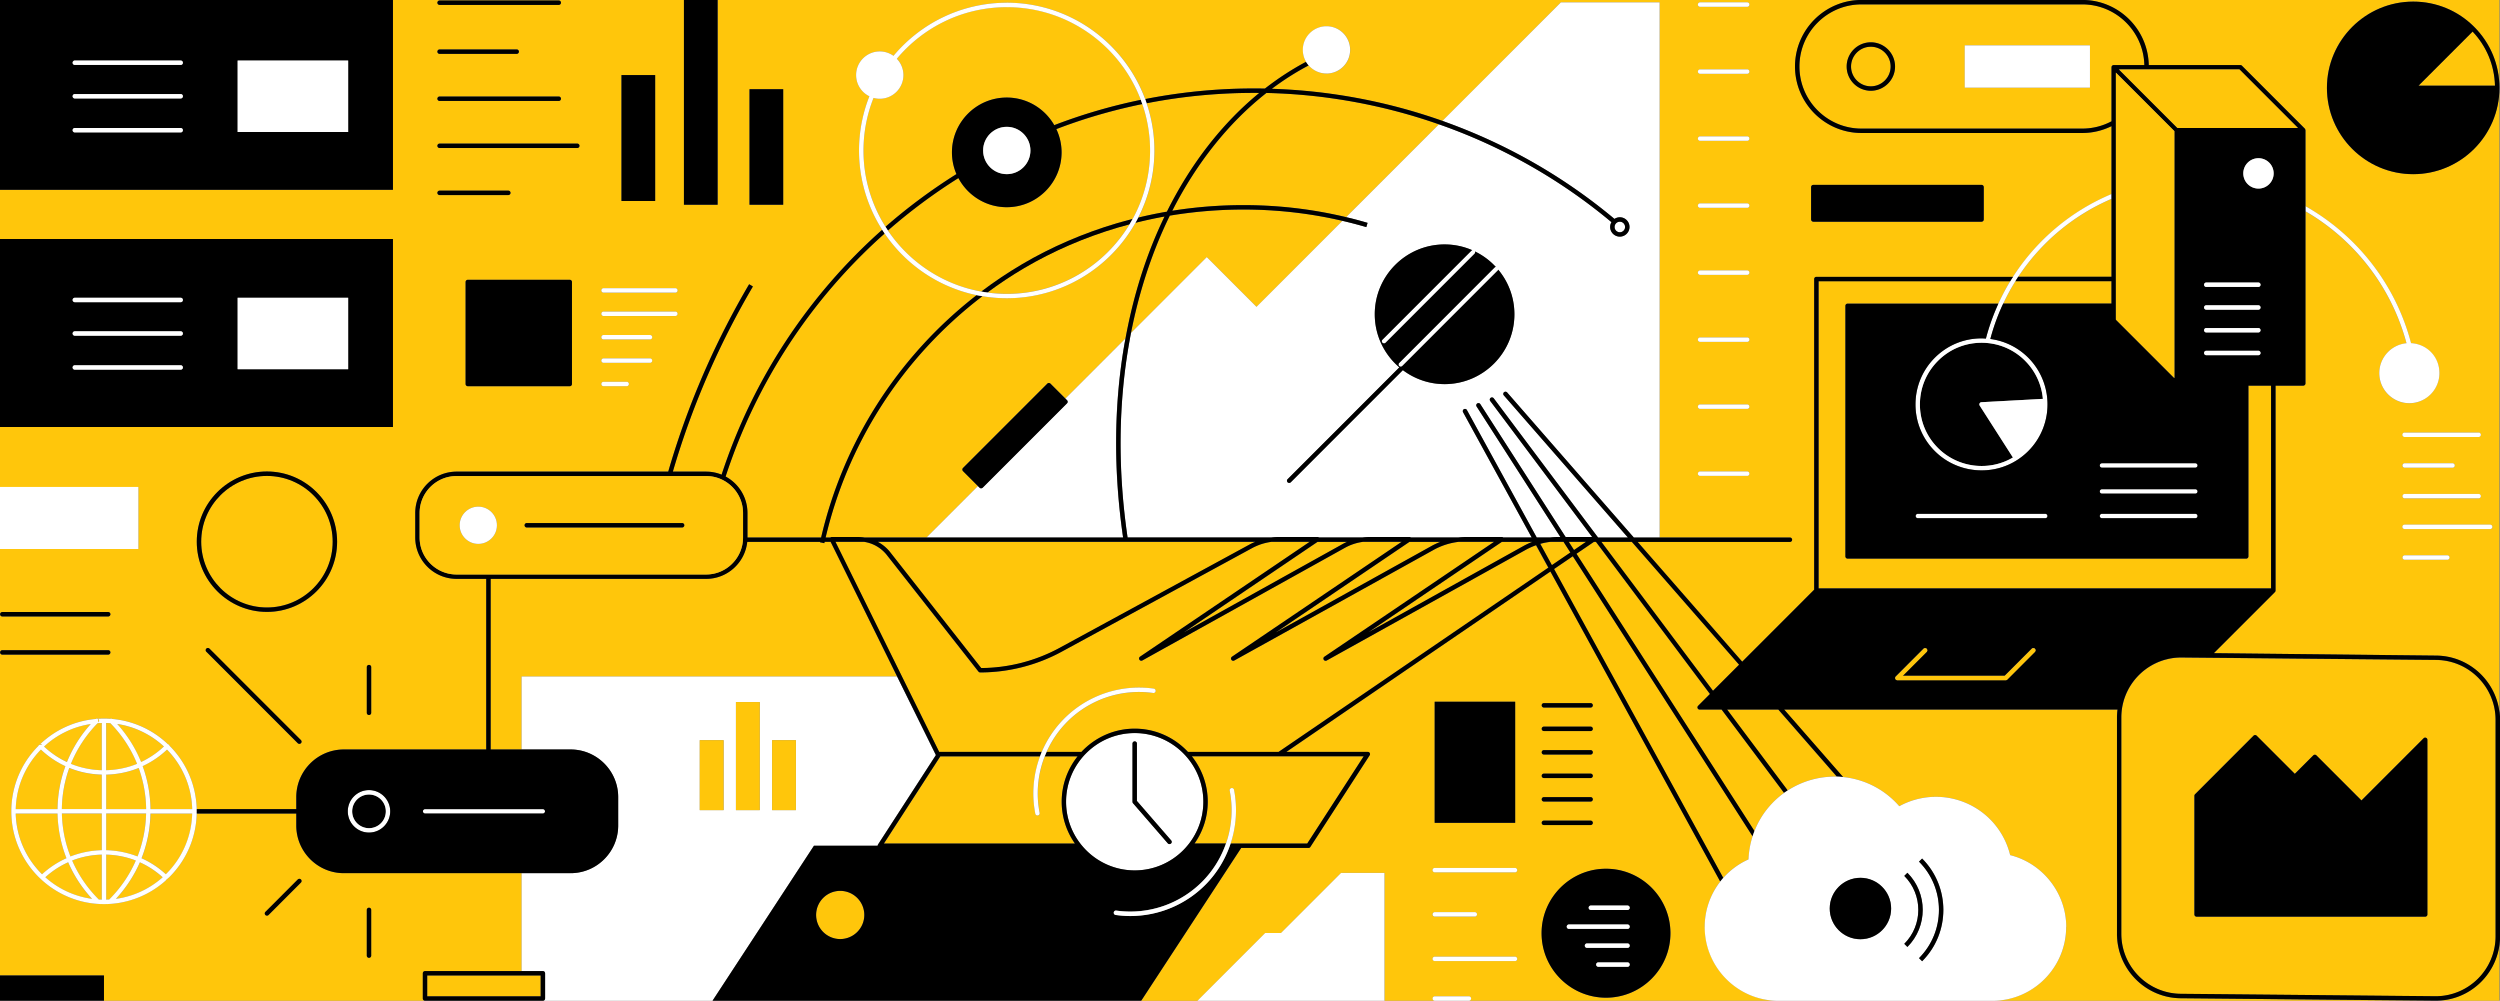 <svg width="667" height="267" fill="none" xmlns="http://www.w3.org/2000/svg"><rect width="100%" height="100%" fill="#808080" stroke="none"/><g clip-path="url(#a)"><path d="M43.73 199.17a23.466 23.466 0 0 0-12.47-6.01c2.74 3.02 4.88 6.46 6.38 10.15 2.19-1.02 4.24-2.4 6.08-4.14h.01ZM26.26 191.89s-.11-.08-.17-.11l.17.94c.23-.23.23-.6 0-.83ZM239.33 180.5l-17.74-35.92h-1.6l-.09.36-1.15-.25s.02-.07.02-.1h-19.43c-.59 5.54-5.29 9.87-10.97 9.87h-57.49v45.52h8.28v-19.47h100.16l.01-.01ZM466.51 229.28c.08-2.09.45-4.15 1.08-6.13l-47.97-74.73-5 3.41 45.14 82.41c1.83-2.08 4.12-3.79 6.75-4.97v.01Z" fill="#FFC60B"/><path d="M112.81 266.41v-6.74c0-.32.26-.59.59-.59h25.77v-26.12H91.73c-7 0-12.7-5.7-12.7-12.71v-3.2H52.67c-.06 0-.12-.02-.18-.04-.15 6.66-2.93 12.67-7.34 17.04l-.88.76s.03.02.04.03c-4.39 3.95-10.19 6.37-16.54 6.37a24.6 24.6 0 0 1-16.54-6.37l-.84-.79c-4.54-4.49-7.36-10.72-7.36-17.59 0-6.87 2.78-13.02 7.26-17.5.03-.09.07-.18.14-.26h.83a.595.595 0 0 0-.55-.15c3.94-3.76 9.11-6.23 14.84-6.74.17-.11.38-.13.56-.04a22.535 22.535 0 0 1 3.3 0c.18-.09.39-.07.56.04 5.73.51 10.9 2.98 14.84 6.74.1.02.2.07.28.15.07.07.12.16.14.26 4.36 4.36 7.1 10.34 7.25 16.95.06-.02.12-.04.18-.04h26.37v-3.2c0-7.01 5.7-12.71 12.7-12.71h37.98v-45.52h-7.9c-6.09 0-11.04-4.95-11.04-11.04v-6.53c0-6.09 4.95-11.04 11.04-11.04h56.46a217.706 217.706 0 0 1 8.21-23.28 181.6 181.6 0 0 1 1.95-4.53c3.37-7.58 7.21-15.04 11.42-22.19l1.01.6c-4.19 7.11-8.01 14.54-11.35 22.07a214.205 214.205 0 0 0-4.17 10.05c-2.18 5.66-4.13 11.44-5.84 17.28h8.88c1.46 0 2.86.29 4.13.81 8.27-25.31 23.08-47.8 42.86-65.35a39.161 39.161 0 0 1-6.17-21.14c0-5.1.98-9.98 2.76-14.46-2.09-1.03-3.54-3.18-3.54-5.66 0-3.48 2.83-6.31 6.31-6.31 1.36 0 2.62.44 3.66 1.18C245.62 6.25 256.49.73 268.62.73c16.91 0 31.35 10.71 36.94 25.7 10.57-2.09 21.28-3.01 31.94-2.8 3.5-2.73 7.16-5.13 10.98-7.14a6.22 6.22 0 0 1-.86-3.17c0-3.48 2.83-6.31 6.31-6.31 3.48 0 6.31 2.83 6.31 6.31 0 3.48-2.83 6.31-6.31 6.31-1.9 0-3.59-.84-4.75-2.17-3.4 1.79-6.68 3.88-9.83 6.24 15.51.5 30.89 3.38 45.52 8.56L416.44.64h26.36v142.77h34.79a.591.591 0 0 1 0 1.18h-40.65l27.89 31.95 19.2-19.21V74.45c0-.32.26-.59.59-.59h52.46a57.826 57.826 0 0 1 26.27-22.06V33.67a17.531 17.531 0 0 1-7.78 1.82h-58.92c-9.78 0-17.74-7.96-17.74-17.75S486.87 0 496.65 0H191.47v54.63h-8.99V0h-77.63v50.63H0v13.14h104.84v50.16H0v16h36.92v16.55H0v17.41c0-.33.26-.59.59-.59H28.9a.591.591 0 0 1 0 1.18H.59c-.32 0-.59-.26-.59-.59v10.18c0-.32.26-.59.59-.59H28.9a.591.591 0 0 1 0 1.18H.59c-.32 0-.59-.26-.59-.59v86.19h27.74V267h85.65c-.32 0-.59-.26-.59-.59h.01ZM483.2 49.91c0-.32.26-.59.59-.59h44.89c.32 0 .59.26.59.59v8.65c0 .33-.26.59-.59.59h-44.89c-.32 0-.59-.26-.59-.59v-8.65ZM453.55.64h12.64a.591.591 0 0 1 0 1.18h-12.64a.591.591 0 0 1 0-1.18Zm0 17.88h12.64a.591.591 0 0 1 0 1.18h-12.64a.591.591 0 0 1 0-1.18Zm0 17.88h12.64a.591.591 0 0 1 0 1.18h-12.64a.591.591 0 0 1 0-1.18Zm0 17.88h12.64a.591.591 0 0 1 0 1.18h-12.64a.591.591 0 0 1 0-1.18Zm0 17.88h12.64a.591.591 0 0 1 0 1.18h-12.64a.591.591 0 0 1 0-1.18Zm0 17.88h12.64a.591.591 0 0 1 0 1.18h-12.64a.591.591 0 0 1 0-1.18Zm0 17.88h12.64a.591.591 0 0 1 0 1.18h-12.64a.591.591 0 0 1 0-1.18Zm0 17.88h12.64a.591.591 0 0 1 0 1.18h-12.64a.591.591 0 0 1 0-1.18Zm-253.58-102h8.99v30.83h-8.99V23.8Zm-47.37 78.66c0 .32-.26.59-.59.59h-27.2c-.32 0-.59-.26-.59-.59V75.24c0-.33.26-.59.59-.59h27.2c.32 0 .59.26.59.59v27.22Zm13.21-82.43h8.99v33.59h-8.99V20.03ZM161 76.9h19.22a.591.591 0 0 1 0 1.18H161a.591.591 0 0 1 0-1.18Zm0 6.24h19.22a.591.591 0 0 1 0 1.18H161a.591.591 0 0 1 0-1.18Zm0 6.24h12.46a.591.591 0 0 1 0 1.18H161a.591.591 0 0 1 0-1.18Zm0 6.24h12.46a.591.591 0 0 1 0 1.18H161a.591.591 0 0 1 0-1.18Zm0 6.24h6.23a.591.591 0 0 1 0 1.18H161a.591.591 0 0 1 0-1.18ZM117.25.14h31.86a.591.591 0 0 1 0 1.18h-31.86a.591.591 0 0 1 0-1.18Zm0 13.06h20.64a.591.591 0 0 1 0 1.18h-20.64a.591.591 0 0 1 0-1.18Zm0 12.56h31.86a.591.591 0 0 1 0 1.18h-31.86a.591.591 0 0 1 0-1.18Zm0 12.56h36.8a.591.591 0 0 1 0 1.18h-36.8a.591.591 0 0 1 0-1.18Zm0 12.56h18.4a.591.591 0 0 1 0 1.18h-18.4a.591.591 0 0 1 0-1.18ZM97.86 177.96a.591.591 0 0 1 1.18 0v12.23a.591.591 0 0 1-1.18 0v-12.23Zm-17.58 20.35c-.11.11-.27.17-.42.17-.15 0-.3-.06-.42-.17l-24.4-24.41a.585.585 0 0 1 0-.83c.23-.23.6-.23.83 0l24.4 24.41c.23.23.23.6 0 .83h.01Zm-9.06-72.5c10.32 0 18.72 8.4 18.72 18.73s-8.4 18.73-18.72 18.73c-10.32 0-18.72-8.4-18.72-18.73s8.4-18.73 18.72-18.73Zm9.06 109.67-8.64 8.65c-.11.12-.27.17-.42.17-.15 0-.3-.06-.42-.17a.585.585 0 0 1 0-.83l8.64-8.65c.23-.23.6-.23.83 0 .23.23.23.6 0 .83h.01Zm18.75 19.51a.591.591 0 0 1-1.18 0v-12.23a.591.591 0 0 1 1.18 0v12.23ZM645.26 22.85h20.4a21.69 21.69 0 0 0-5.97-14.43l-14.43 14.43Z" fill="#FFC60B"/><path d="M573.29 17.37h24.44c.16 0 .31.06.42.17l16.77 16.78c.07.07.11.17.14.27 0 .02.01.05.02.08 0 .03.02.05.02.08v20.28c13.6 7.7 23.99 20.65 28.18 36.54 4.21.24 7.56 3.73 7.56 8s-3.6 8.02-8.02 8.02-8.02-3.6-8.02-8.02c0-4.16 3.19-7.6 7.25-7.98-4.09-15.22-14-27.67-26.96-35.21v45.92c0 .32-.26.59-.59.59h-7.39v54.68c0 .08-.02.15-.05.22-.03.07-.07.13-.13.19l-16.28 16.28 59.17.65c8.72 0 15.92 6.54 17.01 14.97V23.44c0 12.69-10.32 23.02-23.01 23.02-12.69 0-23.01-10.33-23.01-23.02S631.15.43 643.84.43c6.15 0 11.92 2.39 16.27 6.74s6.74 10.13 6.74 16.28V0H555.58c9.65 0 17.51 7.76 17.72 17.37h-.01Zm68.25 114.42h19.8a.591.591 0 0 1 0 1.18h-19.8a.591.591 0 0 1 0-1.18Zm-.59-7.6c0-.32.26-.59.59-.59h12.83a.591.591 0 0 1 0 1.18h-12.83c-.32 0-.59-.26-.59-.59Zm12.02 25.15h-11.43a.591.591 0 0 1 0-1.18h11.43a.591.591 0 0 1 0 1.18Zm12.02-8.77c0 .32-.26.59-.59.59h-22.87a.591.591 0 0 1 0-1.18h22.87c.32 0 .59.26.59.59Zm-3.66-25.15a.591.591 0 0 1 0 1.18h-19.8a.591.591 0 0 1 0-1.18h19.8ZM475.97 211.56l-16.66-22.23h-5.86c-.24 0-.45-.14-.54-.36a.587.587 0 0 1 .13-.64l3.16-3.16-30.41-40.58h-.56l-4.64 3.17 47.49 73.99c.45-1.16.99-2.29 1.64-3.37 1.64-2.74 3.78-5.03 6.25-6.82ZM474.44 189.33h-13.66l16.16 21.57c3.87-2.5 8.43-3.83 13.09-3.7l-15.6-17.87h.01ZM337.88 24.8c-10.03 7.9-18.61 18.63-25.11 31.43 15.46-2.47 31.39-1.9 46.38 1.71l24.76-24.77c-14.8-5.18-30.35-8.01-46.03-8.37ZM563.35 81v-5.97h-25.62c-1.2 1.91-2.28 3.91-3.25 5.97h28.88-.01Z" fill="#FFC60B"/><path d="M485.21 75.03v81.94h120.72v-54.09h-6.04v45.56c0 .32-.26.59-.59.59H492.95c-.32 0-.59-.26-.59-.59V81.59c0-.32.26-.59.59-.59h40.22c.94-2.06 2-4.06 3.16-5.97h-51.12ZM28.33 228.02v12c.28 0 .56-.02.83-.03.02-.03.03-.06.06-.09 3.01-3.01 5.37-6.51 7.02-10.3-2.54-.99-5.22-1.51-7.91-1.58ZM303.7 58.05c2.53-.61 5.07-1.14 7.63-1.58 6.37-12.8 14.79-23.61 24.65-31.68-10.03-.1-20.1.81-30.05 2.76 1.34 3.96 2.08 8.19 2.08 12.6 0 6.44-1.56 12.53-4.31 17.9ZM268.61 79.57c-2.22 0-4.39-.19-6.51-.55-10.7 8.16-19.97 18.23-27.2 29.63a113.168 113.168 0 0 0-14.63 34.75h1.27c.1-.08.21-.13.34-.13h7.19c.53 0 1.06.05 1.58.13h16.56l13.72-13.72-4-4a.59.59 0 0 1-.17-.42c0-.16.06-.31.17-.42l22.49-22.5a.59.59 0 0 1 .42-.17c.16 0 .31.06.42.17l4 4 16.02-16.03c1.62-8.79 4-17.23 7.17-25.19 1.01-2.52 2.1-4.98 3.25-7.37-2.6.47-5.18 1.03-7.74 1.67-6.76 12.01-19.62 20.14-34.35 20.14v.01Z" fill="#FFC60B"/><path d="M236.02 62.29a148.021 148.021 0 0 0-42.44 64.85c3.47 1.86 5.83 5.53 5.83 9.73v6.53h19.65c2.93-12.55 7.91-24.45 14.84-35.38a115.523 115.523 0 0 1 26.65-29.28c-10.15-2.12-18.88-8.16-24.53-16.45ZM26.26 239.9l.06.09c.28.02.55.02.83.03v-12c-2.69.07-5.37.59-7.91 1.58 1.65 3.79 4.01 7.28 7.02 10.3ZM30.93 239.82c4.75-.65 9.06-2.71 12.47-5.76-1.85-1.68-3.9-3.01-6.08-3.99a34.356 34.356 0 0 1-6.4 9.75h.01ZM38.07 204.41c1.33 3.63 2.05 7.5 2.09 11.47h11.12c-.15-6.17-2.68-11.76-6.72-15.89a24.26 24.26 0 0 1-6.5 4.41l.01.01ZM335.24 81.88l22.94-22.95c-14.91-3.49-30.74-3.95-46.07-1.39-1.27 2.6-2.47 5.28-3.56 8.03-2.95 7.39-5.21 15.18-6.8 23.29l20.24-20.25 13.26 13.27h-.01ZM538.47 73.85h24.88V53.07c-10.11 4.35-18.79 11.56-24.88 20.78ZM273.26 71.52c-3.39 1.99-6.66 4.18-9.82 6.51 1.69.23 3.42.36 5.17.36 13.88 0 26.05-7.44 32.75-18.54-1.01.27-2.02.54-3.02.83-8.86 2.62-17.3 6.26-25.07 10.84h-.01Z" fill="#FFC60B"/><path d="M281.83 34.45c.89 1.89 1.4 3.99 1.4 6.21 0 8.06-6.56 14.63-14.62 14.63-5.59 0-10.45-3.15-12.91-7.77-6.67 4.19-12.95 8.87-18.8 13.99 5.66 8.39 14.57 14.42 24.91 16.28 3.48-2.63 7.1-5.06 10.86-7.27 7.86-4.62 16.38-8.31 25.34-10.95 1.39-.41 2.79-.79 4.19-1.15a38.04 38.04 0 0 0 4.65-18.26c0-4.33-.73-8.49-2.07-12.38a145.024 145.024 0 0 0-22.94 6.68l-.01-.01ZM37.78 228.98a24.31 24.31 0 0 1 6.49 4.27c4.21-4.15 6.87-9.87 7.03-16.2H40.17c-.09 4.15-.9 8.17-2.38 11.93h-.01ZM37 204.9a24.547 24.547 0 0 1-8.67 1.78v9.2h10.66c-.05-3.8-.72-7.5-1.99-10.98ZM12.09 234.06c3.42 3.05 7.72 5.11 12.47 5.76a34.456 34.456 0 0 1-6.38-9.76c-2.18.98-4.24 2.31-6.1 4h.01ZM38.98 217.05H28.33v9.79c2.84.07 5.68.62 8.36 1.67 1.42-3.61 2.2-7.48 2.29-11.46ZM18.79 228.51c2.69-1.05 5.52-1.6 8.36-1.67v-9.79H16.5c.09 3.98.87 7.85 2.29 11.46ZM16.5 215.88h10.66v-9.2c-2.95-.07-5.89-.65-8.67-1.78a33.5 33.5 0 0 0-1.99 10.98ZM29.46 192.96c-.37-.03-.75-.04-1.12-.05v12.59c2.81-.07 5.61-.62 8.25-1.7-1.62-4-4.02-7.67-7.12-10.84h-.01ZM17.44 204.42a24.483 24.483 0 0 1-6.53-4.43 23.534 23.534 0 0 0-6.72 15.89h11.15c.05-3.89.75-7.77 2.1-11.46ZM15.35 217.05H4.2c.16 6.33 2.81 12.05 7.03 16.2 1.98-1.81 4.17-3.24 6.51-4.28-1.5-3.83-2.29-7.86-2.38-11.92h-.01ZM18.91 203.8c2.64 1.08 5.44 1.63 8.24 1.7v-12.59c-.38 0-.75.03-1.12.05-3.11 3.17-5.51 6.84-7.12 10.84ZM24.23 193.16c-4.77.72-9.08 2.88-12.47 6.01 1.85 1.74 3.91 3.12 6.1 4.14a34.47 34.47 0 0 1 6.37-10.16v.01Z" fill="#FFC60B"/><path d="M268.61 1.9c-11.78 0-22.32 5.36-29.34 13.76a6.265 6.265 0 0 1 1.76 4.36c0 3.48-2.83 6.31-6.31 6.31-.58 0-1.13-.08-1.66-.23a38.123 38.123 0 0 0-2.68 14.04c0 7.47 2.16 14.45 5.88 20.35 5.89-5.14 12.21-9.84 18.92-14.05-.77-1.78-1.2-3.73-1.2-5.79 0-8.07 6.56-14.63 14.62-14.63 5.42 0 10.15 2.97 12.68 7.37 1.34-.51 2.68-1.01 4.03-1.48 6.27-2.19 12.64-3.94 19.06-5.27-5.47-14.45-19.43-24.75-35.76-24.75v.01ZM406.46 145.69c.76-.42 1.55-.79 2.36-1.1h-8.13l-35.6 24.11 41.37-23.01ZM454.82 247.28a19.7 19.7 0 0 1 4.13-12.06l-45.31-82.72-70.45 48.12h21.73c.22 0 .41.12.52.31.1.19.09.42-.02.6l-15.82 24.45c-.11.17-.29.27-.49.27h-17.97l-26.67 40.76h15.03l18.07-18.08h4.23l16.03-16.04h11.57V267h13.4a.591.591 0 0 1 0-1.18h9.14a.591.591 0 0 1 0 1.18h82.62c-10.87 0-19.71-8.85-19.71-19.72h-.03Zm-42.94-59.68h12.53a.591.591 0 0 1 0 1.18h-12.53a.591.591 0 0 1 0-1.18Zm0 6.27h12.53a.591.591 0 0 1 0 1.18h-12.53a.591.591 0 0 1 0-1.18Zm0 6.27h12.53a.591.591 0 0 1 0 1.18h-12.53a.591.591 0 0 1 0-1.18Zm0 6.27h12.53a.591.591 0 0 1 0 1.18h-12.53a.591.591 0 0 1 0-1.18Zm0 6.27h12.53a.591.591 0 0 1 0 1.18h-12.53a.591.591 0 0 1 0-1.18Zm0 6.27h12.53a.591.591 0 0 1 0 1.18h-12.53a.591.591 0 0 1 0-1.18Zm-29.11-31.73h21.48v32.31h-21.48v-32.31Zm21.48 69.2h-21.48a.591.591 0 0 1 0-1.18h21.48a.591.591 0 0 1 0 1.18Zm-22.07-12.46c0-.32.26-.59.59-.59h10.74a.591.591 0 0 1 0 1.18h-10.74c-.32 0-.59-.26-.59-.59Zm22.07-11.22h-21.48a.591.591 0 0 1 0-1.18h21.48a.591.591 0 0 1 0 1.18Zm24.24 33.45c-9.48 0-17.19-7.72-17.19-17.2s7.71-17.2 17.19-17.2 17.19 7.72 17.19 17.2-7.71 17.2-17.19 17.2ZM649.83 267h17.01v-14.97c-1.09 8.43-8.29 14.97-17.01 14.97ZM563.35 17.95c0-.33.26-.59.59-.59h8.17c-.2-8.96-7.54-16.19-16.54-16.19h-58.92c-9.13 0-16.56 7.43-16.56 16.57s7.43 16.57 16.56 16.57h58.92c2.81 0 5.46-.71 7.78-1.95V17.95Zm-64.21 6.25c-3.56 0-6.45-2.9-6.45-6.46s2.9-6.46 6.45-6.46c3.55 0 6.46 2.9 6.46 6.46s-2.9 6.46-6.46 6.46Zm58.47-.83H524.2V12.1h33.41v11.27Z" fill="#FFC60B"/><path d="M499.14 12.46c-2.91 0-5.28 2.37-5.28 5.28s2.37 5.28 5.28 5.28 5.28-2.37 5.28-5.28-2.37-5.28-5.28-5.28ZM427.25 144.59l29.79 39.74 6.95-6.96-28.62-32.78h-8.12ZM564.79 249.17v-57.73c0-.72.06-1.42.14-2.11H476l15.7 17.98c1.33.13 2.66.38 3.99.75 4.3 1.22 8.1 3.65 11.04 7.03 5.18-2.84 11.3-3.29 16.85-1.24a20.326 20.326 0 0 1 12.73 14.29c8.69 2.18 14.96 10.16 14.96 19.13 0 10.87-8.84 19.72-19.71 19.72h118.27l-67.87-.65c-9.47 0-17.17-7.71-17.17-17.18v.01ZM322.22 213.91c0 4.15-1.31 7.99-3.53 11.15h8.39c1.56-4.48 1.94-9.35 1-14.12-.06-.32.14-.63.46-.69.32-.06.63.14.69.46.96 4.84.6 9.78-.92 14.35h20.45l15.06-23.27h-45.86c2.65 3.33 4.25 7.54 4.25 12.12h.01ZM381.89 145.7c.77-.43 1.58-.8 2.4-1.12h-8.24l-35.7 24.18 41.55-23.06h-.01ZM237.35 147.16l24.44 31.1c7.29-.05 14.51-1.91 20.92-5.39l50.75-27.61c.46-.25.94-.46 1.42-.66H234.2c1.19.64 2.27 1.5 3.16 2.57l-.01-.01ZM358.27 145.14c.36-.2.73-.38 1.11-.55h-7.86l-35.59 24.1 42.35-23.55h-.01Z" fill="#FFC60B"/><path d="M234.14 225.65c0-.11.03-.22.09-.32l15.45-23.87-9.77-19.79-.58-1.18H139.17v19.47h13.05c7 0 12.7 5.7 12.7 12.71v7.58c0 7.01-5.7 12.71-12.7 12.71h-13.05v26.12h5.68c.32 0 .59.26.59.59v6.74a.593.593 0 0 1-.59.59h45.24l27.06-41.35h17-.01Zm-41.09-9.51h-6.35v-18.66h6.35v18.66Zm9.65 0h-6.35v-28.83h6.35v28.83Zm9.65 0H206v-18.66h6.35v18.66ZM432.17 61.96c.77 0 1.4-.63 1.4-1.41 0-.78-.63-1.41-1.4-1.41-.77 0-1.4.63-1.4 1.41 0 .78.63 1.41 1.4 1.41ZM284.67 106.77c.23.23.23.6 0 .83l-22.49 22.5c-.11.11-.27.17-.42.17-.15 0-.3-.06-.42-.17l-.42-.42-13.72 13.72h52.43c-2.58-17.68-2.47-34.93.26-51.04.12-.68.25-1.36.37-2.04l-16.02 16.03.42.42h.01Z" fill="#fff"/><path d="m416.44.64-31.6 31.61c.41.14.81.3 1.22.45 16.08 5.85 31.24 14.47 44.68 25.71.41-.28.9-.44 1.43-.44 1.42 0 2.58 1.16 2.58 2.58 0 1.42-1.16 2.58-2.58 2.58-1.42 0-2.58-1.16-2.58-2.58 0-.47.13-.9.35-1.28a147.779 147.779 0 0 0-44.8-25.67c-.41-.15-.82-.29-1.23-.43l-24.76 24.77c.45.11.9.21 1.34.32 1.47.37 2.93.77 4.38 1.2l-.34 1.13c-1.66-.49-3.34-.94-5.02-1.35-.45-.11-.9-.21-1.34-.32l-22.94 22.95-13.26-13.27-20.24 20.25c-.13.68-.25 1.36-.37 2.04-2.99 16.52-3.21 34.28-.53 52.51h38.33c.67-.09 1.35-.13 2.04-.13h10.32c.14 0 .26.05.36.13h11.6c.64-.09 1.28-.13 1.93-.13h10.63c.14 0 .26.05.36.13h12.66c.72-.08 1.44-.13 2.17-.13h9.46c.14 0 .26.05.36.13h7.6l-18.33-33.46a.59.59 0 0 1 1.03-.57l18.64 34.03h3.58c.72-.08 1.44-.13 2.16-.13h.57l-22.35-34.82c-.18-.27-.1-.64.18-.81.27-.18.64-.1.81.18l22.76 35.46h7.09l-27.21-36.31a.588.588 0 0 1 .12-.82c.26-.19.63-.14.82.12l27.83 37.14h7.97l-33.11-37.93a.587.587 0 0 1 .06-.83c.24-.21.62-.19.83.06l33.79 38.7h6.89V.64h-26.36.02Zm-31.03 101.85c-4.18 0-8.02-1.4-11.13-3.73l-7.69 7.69-7.58 7.58-4.69 4.69-9.95 9.96c-.11.11-.27.17-.42.17-.15 0-.3-.06-.42-.17a.585.585 0 0 1 0-.83l9.95-9.96 4.69-4.69 7.58-7.59 7.59-7.59c-4.01-3.42-6.56-8.5-6.56-14.17 0-10.28 8.36-18.63 18.63-18.63 2.63 0 5.12.55 7.39 1.54-.09.03-.18.07-.25.14l-.73.73-22.62 22.63-.37.37c-.23.23-.23.6 0 .83.11.12.27.17.42.17.15 0 .3-.06.42-.17l.05-.05 23.26-23.27.41-.41c.17-.17.21-.42.13-.63 2.1 1.02 3.98 2.42 5.55 4.12-.12.02-.23.06-.32.15l-.59.59-24.62 24.64-.25.25c-.23.23-.23.6 0 .83.08.08.17.12.27.14.05.01.09.03.14.03.14 0 .27-.05.38-.15 0 0 .02-.01.03-.02l.29-.29 24.53-24.54.64-.64c.07-.07.12-.17.14-.26 2.69 3.23 4.32 7.38 4.32 11.91 0 10.28-8.35 18.63-18.63 18.63h.01Z" fill="#fff"/><path d="M104.84 63.77H0v50.16h104.84V63.77Zm-56.6 34.86H19.93a.591.591 0 0 1 0-1.18h28.31a.591.591 0 0 1 0 1.18Zm0-9.06H19.93a.591.591 0 0 1 0-1.18h28.31a.591.591 0 0 1 0 1.18Zm0-8.94H19.93a.591.591 0 0 1 0-1.18h28.31a.591.591 0 0 1 0 1.18Zm44.65 17.89H63.4V79.46h29.49v19.06Z" fill="#000"/><path d="M36.92 129.92H0v16.55h36.92v-16.55ZM48.24 97.45H19.93a.591.591 0 0 0 0 1.18h28.31a.591.591 0 0 0 0-1.18ZM48.24 88.39H19.93a.591.591 0 0 0 0 1.18h28.31a.591.591 0 0 0 0-1.18ZM48.24 79.44H19.93a.591.591 0 0 0 0 1.18h28.31a.591.591 0 0 0 0-1.18Z" fill="#fff"/><path d="M.59 164.47H28.9a.591.591 0 0 0 0-1.18H.59a.591.591 0 0 0 0 1.18ZM.59 174.65H28.9a.591.591 0 0 0 0-1.18H.59a.591.591 0 0 0 0 1.18Z" fill="#000"/><path d="M92.89 79.44H63.4V98.5h29.49V79.44Z" fill="#fff"/><path d="M104.84 0H0v50.63h104.84V0Zm-56.6 35.33H19.93a.591.591 0 0 1 0-1.18h28.31a.591.591 0 0 1 0 1.18Zm0-9.06H19.93a.591.591 0 0 1 0-1.18h28.31a.591.591 0 0 1 0 1.18Zm0-8.94H19.93a.591.591 0 0 1 0-1.18h28.31a.591.591 0 0 1 0 1.18Zm44.65 17.89H63.4V16.16h29.49v19.06Z" fill="#000"/><path d="M48.24 34.15H19.93a.591.591 0 0 0 0 1.18h28.31a.591.591 0 0 0 0-1.18ZM48.24 25.09H19.93a.591.591 0 0 0 0 1.18h28.31a.591.591 0 0 0 0-1.18ZM48.24 16.15H19.93a.591.591 0 0 0 0 1.18h28.31a.591.591 0 0 0 0-1.18ZM92.89 16.15H63.4v19.06h29.49V16.15Z" fill="#fff"/><path d="M152.01 74.65h-27.2a.59.59 0 0 0-.59.59v27.21c0 .326.264.59.59.59h27.2a.59.59 0 0 0 .59-.59V75.24a.59.59 0 0 0-.59-.59Z" fill="#000"/><path d="M161 78.07h19.22a.591.591 0 0 0 0-1.18H161a.591.591 0 0 0 0 1.18ZM161 84.31h19.22a.591.591 0 0 0 0-1.18H161a.591.591 0 0 0 0 1.18ZM161 90.56h12.46a.591.591 0 0 0 0-1.18H161a.591.591 0 0 0 0 1.18ZM161 96.8h12.46a.591.591 0 0 0 0-1.18H161a.591.591 0 0 0 0 1.18ZM161 103.04h6.23a.591.591 0 0 0 0-1.18H161a.591.591 0 0 0 0 1.18Z" fill="#fff"/><path d="M272.67 70.51c-3.76 2.21-7.38 4.64-10.86 7.27.54.1 1.08.18 1.63.26 3.16-2.34 6.44-4.52 9.82-6.51 7.77-4.57 16.21-8.22 25.07-10.84 1-.3 2.01-.56 3.02-.83.29-.48.57-.96.83-1.45-1.4.36-2.8.74-4.19 1.15-8.96 2.65-17.48 6.33-25.34 10.95h.02Z" fill="#000"/><path d="m419.95 146.77 3.19-2.18h-4.59l1.4 2.18ZM413.63 144.59c-.91.11-1.81.29-2.69.53l3.11 5.68 4.93-3.37-1.82-2.84h-3.53ZM407.03 146.72l-53.09 29.52c-.27.15-.62.06-.79-.21a.59.59 0 0 1 .17-.8l45.27-30.65h-9.47c-2.33.28-4.6 1-6.67 2.15l-53.17 29.51c-.27.15-.62.06-.79-.21a.59.59 0 0 1 .17-.8l45.27-30.65h-10.34c-1.67.23-3.29.76-4.77 1.58l-54.07 30.07a.594.594 0 0 1-.62-1.01l45.27-30.65h-10.18a15.098 15.098 0 0 0-5.22 1.7l-50.75 27.61a45.696 45.696 0 0 1-21.76 5.54c-.18 0-.35-.08-.46-.22l-24.61-31.31a9.525 9.525 0 0 0-5.87-3.31h-7.67l27.67 56.04h27.38c1.3-3.05 3.13-5.9 5.47-8.36a28.202 28.202 0 0 1 24.41-8.53c.32.05.55.34.5.67-.05.32-.35.55-.66.5a27.032 27.032 0 0 0-23.39 8.18c-2.12 2.24-3.8 4.8-5.03 7.55h9.28c3.56-3.81 8.61-6.2 14.21-6.2 5.6 0 10.66 2.4 14.21 6.2h24.15l71.97-49.16-3.28-5.98c-.95.33-1.88.74-2.77 1.24l.03-.01ZM277.39 216.88c.06.32-.14.63-.46.69-.04 0-.08.01-.11.01-.28 0-.52-.19-.58-.47a28.237 28.237 0 0 1 1.26-15.31h-26.62l-15.06 23.27h50.97a19.348 19.348 0 0 1-3.53-11.15c0-4.58 1.6-8.78 4.25-12.12h-8.75a27.058 27.058 0 0 0-1.36 15.08h-.01Z" fill="#FFC60B"/><path d="M281.28 33.4c-2.52-4.4-7.25-7.37-12.68-7.37-8.06 0-14.62 6.56-14.62 14.63 0 2.05.43 4.01 1.2 5.79-6.71 4.21-13.04 8.91-18.92 14.05.21.33.42.67.64 1 5.85-5.12 12.13-9.79 18.8-13.99 2.46 4.62 7.32 7.77 12.91 7.77 8.06 0 14.62-6.56 14.62-14.63 0-2.22-.51-4.32-1.4-6.21 1.29-.49 2.58-.97 3.87-1.42 6.27-2.2 12.64-3.94 19.07-5.26-.13-.38-.26-.75-.4-1.12a146.933 146.933 0 0 0-23.09 6.75v.01ZM268.6 46.46c-3.48 0-6.31-2.83-6.31-6.31 0-3.48 2.83-6.31 6.31-6.31 3.48 0 6.31 2.83 6.31 6.31 0 3.48-2.83 6.31-6.31 6.31ZM261.77 130.28c.15 0 .3-.06.42-.17l22.49-22.5c.23-.23.23-.6 0-.83l-.42-.42-4-4a.59.59 0 0 0-.42-.17.59.59 0 0 0-.42.17l-22.49 22.5a.59.59 0 0 0-.17.42c0 .16.06.31.17.42l4 4 .42.42c.11.11.27.17.42.17v-.01Z" fill="#000"/><path d="M453.55 109.09h12.64a.591.591 0 0 0 0-1.18h-12.64a.591.591 0 0 0 0 1.18ZM453.55 55.45h12.64a.591.591 0 0 0 0-1.18h-12.64a.591.591 0 0 0 0 1.18ZM453.55 1.81h12.64a.591.591 0 0 0 0-1.18h-12.64a.591.591 0 0 0 0 1.18ZM453.55 37.57h12.64a.591.591 0 0 0 0-1.18h-12.64a.591.591 0 0 0 0 1.18ZM453.55 91.21h12.64a.591.591 0 0 0 0-1.18h-12.64a.591.591 0 0 0 0 1.18ZM453.55 126.97h12.64a.591.591 0 0 0 0-1.18h-12.64a.591.591 0 0 0 0 1.18ZM453.55 73.33h12.64a.591.591 0 0 0 0-1.18h-12.64a.591.591 0 0 0 0 1.18ZM453.55 19.69h12.64a.591.591 0 0 0 0-1.18h-12.64a.591.591 0 0 0 0 1.18Z" fill="#fff"/><path d="m399.58 72.2-.64.64-24.53 24.54-.29.29s-.02.01-.03.02c-.11.1-.25.15-.38.15-.05 0-.1-.02-.14-.03-.1-.03-.2-.07-.27-.14a.585.585 0 0 1 0-.83l.25-.25 24.62-24.64.59-.59c.09-.09.2-.13.32-.15-1.57-1.7-3.45-3.1-5.55-4.12.08.21.04.46-.13.63l-.41.41-23.26 23.27-.05.05c-.11.12-.27.17-.42.17-.15 0-.3-.06-.42-.17a.585.585 0 0 1 0-.83l.37-.37 22.62-22.63.73-.73c.07-.07.16-.11.25-.14-2.27-.99-4.77-1.54-7.39-1.54-10.27 0-18.63 8.36-18.63 18.63 0 5.67 2.55 10.75 6.56 14.17l-7.59 7.59-7.58 7.59-4.69 4.69-9.95 9.96a.585.585 0 0 0 .42 1c.15 0 .3-.06.42-.17l9.95-9.96 4.69-4.69 7.58-7.58 7.69-7.69c3.11 2.33 6.96 3.73 11.13 3.73 10.27 0 18.63-8.36 18.63-18.63 0-4.53-1.62-8.68-4.32-11.91-.03.1-.07.19-.14.26h-.01Z" fill="#000"/><path d="M224.16 237.69c-3.55 0-6.43 2.89-6.43 6.43 0 3.54 2.88 6.43 6.43 6.43s6.43-2.89 6.43-6.43c0-3.54-2.88-6.43-6.43-6.43Z" fill="#FFC60B"/><path d="M321.05 213.91c0-10.1-8.21-18.32-18.31-18.32-10.1 0-18.31 8.22-18.31 18.32s8.21 18.32 18.31 18.32c10.1 0 18.31-8.22 18.31-18.32Zm-18.9 0v-15.56a.591.591 0 0 1 1.18 0v15.34l9.14 10.53a.587.587 0 0 1-.45.97c-.16 0-.33-.07-.44-.2l-9.28-10.7a.601.601 0 0 1-.14-.39l-.01.01Z" fill="#fff"/><path d="M312.02 225.2c.14 0 .27-.05.39-.14.25-.21.27-.58.06-.83l-9.14-10.53v-15.34a.591.591 0 0 0-1.18 0v15.56c0 .14.05.28.14.39l9.28 10.7c.12.13.28.2.44.2l.01-.01Z" fill="#000"/><path d="M193.05 197.48h-6.35v18.66h6.35v-18.66ZM212.35 197.48H206v18.66h6.35v-18.66ZM202.7 187.31h-6.35v28.83h6.35v-28.83Z" fill="#FFC60B"/><path d="M640.95 116c0 .32.26.59.59.59h19.8a.591.591 0 0 0 0-1.18h-19.8c-.32 0-.59.26-.59.59ZM641.54 124.78h12.83a.591.591 0 0 0 0-1.18h-12.83a.591.591 0 0 0 0 1.18ZM641.54 132.96h19.8a.591.591 0 0 0 0-1.18h-19.8a.591.591 0 0 0 0 1.18ZM640.95 140.56c0 .32.26.59.59.59h22.87a.591.591 0 0 0 0-1.18h-22.87c-.32 0-.59.26-.59.59ZM652.98 148.16h-11.43a.591.591 0 0 0 0 1.18h11.43a.591.591 0 0 0 0-1.18Z" fill="#fff"/><path d="M517.05 96.27a16.34 16.34 0 0 0-4.82 11.63c0 4.39 1.71 8.52 4.82 11.63 5.28 5.29 13.6 6.31 19.99 2.53l-8.86-13.84a.618.618 0 0 1-.03-.59c.1-.19.28-.31.49-.32l16.39-.89a16.36 16.36 0 0 0-4.73-10.15 16.322 16.322 0 0 0-11.63-4.82c-4.4 0-8.52 1.71-11.63 4.82h.01Z" fill="#000"/><path d="M545.71 137.09h-34.06a.591.591 0 0 0 0 1.18h34.06a.591.591 0 0 0 0-1.18ZM585.75 137.09h-24.98a.591.591 0 0 0 0 1.18h24.98a.591.591 0 0 0 0-1.18ZM585.75 123.6h-24.98a.591.591 0 0 0 0 1.18h24.98a.591.591 0 0 0 0-1.18ZM585.75 130.53h-24.98a.591.591 0 0 0 0 1.18h24.98a.591.591 0 0 0 0-1.18ZM537.08 73.85c-.25.39-.5.78-.75 1.18a57.524 57.524 0 0 0-3.68 7.15 56.749 56.749 0 0 0-2.81 8.15c-.39-.02-.77-.06-1.16-.06-4.71 0-9.13 1.83-12.46 5.16a17.512 17.512 0 0 0-5.16 12.46c0 4.7 1.83 9.13 5.16 12.46 3.38 3.38 7.92 5.14 12.49 5.14 3.28 0 6.58-.9 9.47-2.76 1.09-.7 2.08-1.5 2.96-2.38 3.52-3.52 5.39-8.41 5.12-13.42-.24-4.36-2.05-8.44-5.12-11.51a17.474 17.474 0 0 0-10.11-4.99c.76-2.86 1.73-5.62 2.9-8.27.17-.4.36-.79.54-1.18a57.15 57.15 0 0 1 3.25-5.97c.25-.39.49-.79.75-1.18a56.587 56.587 0 0 1 24.88-20.78v-1.28a57.775 57.775 0 0 0-26.27 22.06v.02Zm3.23 22.42c2.72 2.72 4.39 6.31 4.73 10.15l-16.39.89c-.21.01-.4.13-.49.32-.1.19-.08.41.03.59l8.86 13.84c-6.39 3.78-14.7 2.76-19.99-2.53a16.34 16.34 0 0 1-4.82-11.63c0-4.39 1.71-8.52 4.82-11.63 3.11-3.11 7.23-4.82 11.63-4.82s8.52 1.71 11.63 4.82h-.01ZM642.05 91.57c-4.06.39-7.25 3.82-7.25 7.98 0 4.42 3.6 8.02 8.02 8.02s8.02-3.6 8.02-8.02-3.35-7.76-7.56-8c-4.19-15.89-14.58-28.84-28.18-36.54v1.35c12.97 7.54 22.87 19.98 26.96 35.21h-.01Z" fill="#fff"/><path d="M98.45 211.98a4.49 4.49 0 1 0 0 8.98 4.49 4.49 0 0 0 0-8.98Z" fill="#000"/><path d="M98.45 210.8c-3.12 0-5.66 2.54-5.66 5.67s2.54 5.67 5.66 5.67 5.66-2.54 5.66-5.67-2.54-5.67-5.66-5.67Zm0 10.16a4.49 4.49 0 1 1 0-8.98 4.49 4.49 0 0 1 0 8.98ZM112.81 216.46c0 .33.26.59.59.59h31.45a.591.591 0 0 0 0-1.18H113.4c-.32 0-.59.26-.59.59Z" fill="#fff"/><path d="M55.88 173.05a.585.585 0 0 0-.83 0c-.23.23-.23.6 0 .83l24.4 24.41c.11.11.27.17.42.17.15 0 .3-.06.42-.17.23-.23.23-.6 0-.83l-24.4-24.41h-.01ZM98.45 190.77c.32 0 .59-.26.59-.59v-12.23a.591.591 0 0 0-1.18 0v12.23c0 .32.26.59.59.59ZM98.45 242.17c-.32 0-.59.26-.59.59v12.23a.591.591 0 0 0 1.18 0v-12.23c0-.32-.26-.59-.59-.59ZM79.45 234.64l-8.64 8.65c-.23.23-.23.6 0 .83.11.12.27.17.42.17.15 0 .3-.06.42-.17l8.64-8.65c.23-.23.23-.6 0-.83a.585.585 0 0 0-.83 0h-.01Z" fill="#000"/><path d="M45.08 198.71a.638.638 0 0 0-.28-.15 24.627 24.627 0 0 0-14.84-6.74.562.562 0 0 0-.56-.04 22.535 22.535 0 0 0-3.3 0c.06.03.12.06.17.11.23.23.23.6 0 .83l-.17-.94a.562.562 0 0 0-.56.04c-5.73.51-10.9 2.98-14.84 6.74.19-.05.4 0 .55.15h-.83a.51.51 0 0 0-.14.26 24.644 24.644 0 0 0-7.26 17.5c0 6.83 2.82 13.1 7.36 17.59l.84.79c4.39 3.95 10.19 6.37 16.54 6.37a24.6 24.6 0 0 0 16.54-6.37c-.01-.01-.03-.02-.04-.03l.88-.76c4.42-4.37 7.2-10.38 7.34-17.04 0-.18.01-.37.01-.55 0-.18 0-.37-.01-.55a24.707 24.707 0 0 0-7.25-16.95.734.734 0 0 0-.14-.26h-.01Zm-20.85-5.55a34.343 34.343 0 0 0-6.37 10.16c-2.19-1.02-4.25-2.4-6.1-4.14 3.39-3.14 7.69-5.29 12.47-6.01v-.01Zm-13.31 6.83c1.97 1.87 4.18 3.34 6.53 4.43a34.661 34.661 0 0 0-2.1 11.46H4.2c.15-6.17 2.68-11.76 6.72-15.89ZM4.2 217.05h11.15c.09 4.05.88 8.09 2.38 11.92a24.364 24.364 0 0 0-6.51 4.28 23.536 23.536 0 0 1-7.03-16.2h.01Zm7.89 17c1.86-1.68 3.91-3.02 6.1-4 1.52 3.51 3.64 6.81 6.38 9.76-4.75-.65-9.06-2.71-12.47-5.76h-.01Zm15.07 5.96c-.28 0-.56-.02-.83-.03-.02-.03-.03-.06-.06-.09a33.424 33.424 0 0 1-7.02-10.3c2.54-.99 5.22-1.51 7.91-1.58v12Zm0-13.18c-2.84.07-5.68.62-8.36 1.67-1.42-3.61-2.2-7.48-2.29-11.46h10.65v9.79Zm0-10.97H16.5c.05-3.8.72-7.5 1.99-10.98 2.78 1.13 5.72 1.71 8.67 1.78v9.2Zm0-10.37a23.42 23.42 0 0 1-8.24-1.7c1.62-4 4.02-7.67 7.12-10.84.37-.03.75-.04 1.12-.05v12.59Zm16.57-6.33c-1.84 1.74-3.9 3.11-6.08 4.14-1.5-3.69-3.65-7.12-6.38-10.15 4.77.72 9.08 2.88 12.47 6.01h-.01Zm-15.4-6.26c.38 0 .75.03 1.12.05 3.11 3.17 5.51 6.84 7.12 10.84-2.64 1.08-5.44 1.63-8.25 1.7V192.9h.01Zm0 13.77c2.95-.07 5.89-.65 8.67-1.78a33.5 33.5 0 0 1 1.99 10.98H28.33v-9.2Zm0 10.37h10.65c-.09 3.98-.87 7.85-2.29 11.46-2.69-1.05-5.52-1.6-8.36-1.67v-9.79Zm.83 22.94c-.28.02-.55.02-.83.03v-12c2.69.07 5.37.59 7.91 1.58a33.543 33.543 0 0 1-7.02 10.3c-.03.03-.04.06-.06.09Zm1.76-.17c2.7-2.91 4.85-6.2 6.4-9.75 2.18.98 4.23 2.31 6.08 3.99a23.493 23.493 0 0 1-12.47 5.76h-.01Zm13.33-6.56a24.31 24.31 0 0 0-6.49-4.27c1.48-3.76 2.3-7.78 2.38-11.93h11.13a23.492 23.492 0 0 1-7.03 16.2h.01Zm-4.1-17.38c-.05-3.97-.76-7.84-2.09-11.47 2.34-1.08 4.54-2.55 6.5-4.41 4.03 4.12 6.56 9.71 6.72 15.89H40.16l-.01-.01Z" fill="#fff"/><path d="M117.25 1.31h31.86a.591.591 0 0 0 0-1.18h-31.86a.591.591 0 0 0 0 1.18ZM117.25 14.37h20.64a.591.591 0 0 0 0-1.18h-20.64a.591.591 0 0 0 0 1.18ZM117.25 26.93h31.86a.591.591 0 0 0 0-1.18h-31.86a.591.591 0 0 0 0 1.18ZM117.25 39.49h36.8a.591.591 0 0 0 0-1.18h-36.8a.591.591 0 0 0 0 1.18ZM117.25 52.04h18.4a.591.591 0 0 0 0-1.18h-18.4a.591.591 0 0 0 0 1.18ZM174.8 20.03h-8.99v33.59h8.99V20.03ZM191.46 0h-8.99v54.63h8.99V0ZM208.96 23.8h-8.99v30.83h8.99V23.8ZM499.14 11.29c-3.56 0-6.45 2.9-6.45 6.46s2.9 6.46 6.45 6.46c3.55 0 6.46-2.9 6.46-6.46s-2.9-6.46-6.46-6.46Zm0 11.74c-2.91 0-5.28-2.37-5.28-5.28s2.37-5.28 5.28-5.28 5.28 2.37 5.28 5.28-2.37 5.28-5.28 5.28Z" fill="#000"/><path d="M557.6 12.11h-33.41v11.27h33.41V12.11Z" fill="#fff"/><path d="m649.83 176.09-67.87-.65c-8.82 0-15.99 7.18-15.99 16v57.73c0 8.82 7.17 16 15.99 16l67.87.65c8.82 0 15.99-7.18 15.99-16v-57.73c0-8.82-7.17-16-15.99-16Zm-2.21 67.89c0 .32-.26.59-.59.59h-60.99c-.32 0-.59-.26-.59-.59v-31.66c0-.16.06-.31.17-.42l15.61-15.62c.23-.23.6-.23.83 0l10.18 10.18 4.93-4.93c.23-.23.6-.23.83 0l12.02 12.03 16.58-16.59c.17-.17.42-.22.64-.13.22.09.36.31.36.54v46.59l.02.01Z" fill="#FFC60B"/><path d="M666.84 189.88c-1.09-8.43-8.29-14.97-17.01-14.97l-59.17-.65 16.28-16.28c.06-.06.1-.12.13-.19s.05-.15.05-.22v-54.68h7.39c.32 0 .59-.26.59-.59V34.74s-.01-.05-.02-.08c0-.03 0-.05-.02-.08a.698.698 0 0 0-.14-.27l-16.77-16.78a.59.59 0 0 0-.42-.17h-24.44c-.2-9.61-8.06-17.37-17.72-17.37h-58.92c-9.78 0-17.74 7.96-17.74 17.74 0 9.78 7.96 17.75 17.74 17.75h58.92c2.79 0 5.42-.67 7.78-1.82v40.18h-24.88c-.26.39-.5.78-.75 1.18h25.62v5.97h-28.88c-.18.39-.37.78-.54 1.18a56.178 56.178 0 0 0-2.9 8.27c3.81.51 7.34 2.22 10.11 4.99 3.06 3.06 4.88 7.15 5.12 11.51.27 5.01-1.59 9.9-5.12 13.42-.88.88-1.87 1.68-2.96 2.38-2.89 1.86-6.19 2.76-9.47 2.76-4.57 0-9.11-1.75-12.49-5.14a17.512 17.512 0 0 1-5.16-12.46c0-4.7 1.83-9.13 5.16-12.46s7.75-5.16 12.46-5.16c.39 0 .78.03 1.16.06a58 58 0 0 1 2.81-8.15c.17-.39.34-.79.52-1.18h-40.22c-.32 0-.59.26-.59.59v66.85c0 .32.26.59.59.59h106.35c.32 0 .59-.26.59-.59v-45.56h6.04v54.09H485.2V75.04h51.12c.24-.4.49-.79.75-1.18h-52.46c-.32 0-.59.26-.59.59v82.88l-19.2 19.21-27.89-31.95h40.65a.591.591 0 0 0 0-1.18H435.9l-33.79-38.7a.596.596 0 0 0-.83-.06c-.24.21-.27.59-.06.83l33.11 37.93h-7.97l-27.83-37.14a.59.59 0 0 0-.82-.12.59.59 0 0 0-.12.82l27.21 36.31h-7.09l-22.76-35.46a.593.593 0 0 0-.81-.18c-.27.18-.35.54-.18.81l22.35 34.82h-.57c-.72 0-1.45.05-2.16.13H410l-18.64-34.03a.59.59 0 0 0-1.03.57l18.33 33.46h-7.6a.588.588 0 0 0-.36-.13h-9.46c-.73 0-1.45.05-2.17.13h-12.66a.588.588 0 0 0-.36-.13h-10.63c-.65 0-1.29.05-1.93.13h-11.6a.588.588 0 0 0-.36-.13h-10.32c-.68 0-1.36.04-2.04.13h-38.33c-2.67-18.23-2.46-35.99.53-52.51.12-.68.24-1.36.37-2.04 1.59-8.11 3.86-15.91 6.8-23.29a116.8 116.8 0 0 1 3.56-8.03c15.33-2.56 31.16-2.1 46.07 1.39a119.496 119.496 0 0 1 6.36 1.67l.34-1.13c-1.45-.43-2.91-.83-4.38-1.2-.45-.11-.9-.21-1.34-.32-14.99-3.61-30.92-4.18-46.38-1.71 6.5-12.81 15.08-23.54 25.11-31.43 15.68.36 31.23 3.19 46.03 8.37.41.14.82.29 1.23.43 16.13 5.8 31.33 14.41 44.8 25.67-.22.38-.35.81-.35 1.28 0 1.42 1.16 2.58 2.58 2.58 1.42 0 2.58-1.16 2.58-2.58 0-1.42-1.16-2.58-2.58-2.58-.53 0-1.02.16-1.43.44-13.44-11.25-28.6-19.86-44.68-25.71-.41-.15-.81-.3-1.22-.45a150.756 150.756 0 0 0-45.52-8.56c3.15-2.36 6.43-4.46 9.83-6.24-.26-.3-.49-.62-.69-.96-3.82 2.02-7.48 4.42-10.98 7.14-10.66-.21-21.37.72-31.94 2.8.14.37.26.75.39 1.12 9.95-1.95 20.02-2.86 30.05-2.76-9.86 8.07-18.28 18.88-24.65 31.68-2.56.44-5.11.97-7.63 1.58-.24.47-.49.93-.74 1.39 2.56-.64 5.14-1.2 7.74-1.67a119.81 119.81 0 0 0-3.25 7.37c-3.18 7.96-5.56 16.41-7.17 25.19-.12.68-.26 1.35-.37 2.04-2.72 16.11-2.83 33.37-.26 51.04h-68.99c-.52-.08-1.05-.13-1.58-.13h-7.19c-.13 0-.24.05-.34.13h-1.27c2.91-12.32 7.81-24.01 14.63-34.75 7.23-11.4 16.5-21.47 27.2-29.63-.52-.09-1.03-.18-1.54-.28a115.523 115.523 0 0 0-26.65 29.28 114.27 114.27 0 0 0-14.84 35.38h-19.65v-6.54c0-4.21-2.36-7.87-5.83-9.73a148.021 148.021 0 0 1 42.44-64.85c-.22-.33-.44-.66-.65-1a149.274 149.274 0 0 0-42.86 65.35c-1.28-.52-2.67-.81-4.13-.81h-8.88a216.546 216.546 0 0 1 10.01-27.33c3.35-7.53 7.17-14.96 11.35-22.07l-1.01-.6c-4.21 7.15-8.05 14.62-11.42 22.19a181.6 181.6 0 0 0-1.95 4.53 217.706 217.706 0 0 0-8.21 23.28h-56.46c-6.09 0-11.04 4.95-11.04 11.04v6.53c0 6.09 4.95 11.04 11.04 11.04h7.9v45.52H91.75c-7 0-12.7 5.7-12.7 12.71v3.2H52.68c-.06 0-.12.02-.18.04 0 .18.01.37.01.55 0 .18 0 .37-.01.55.06.02.12.04.18.04h26.37v3.2c0 7.01 5.7 12.71 12.7 12.71h60.49c7 0 12.7-5.7 12.7-12.71v-7.58c0-7.01-5.7-12.71-12.7-12.71h-21.33v-45.52h57.49c5.69 0 10.38-4.33 10.97-9.87h19.43s-.02.07-.02.1l1.15.25.09-.36h1.6l17.74 35.92.58 1.18 9.77 19.79-15.45 23.87a.62.62 0 0 0-.09.32h-17l-27.06 41.35h114.37l26.67-40.76h17.97c.2 0 .39-.1.49-.27l15.82-24.45c.12-.18.13-.41.02-.6-.1-.19-.3-.31-.52-.31H343.2l70.45-48.12 45.31 82.72c.26-.33.53-.66.81-.98l-45.14-82.41 5-3.41 47.97 74.73c.15-.47.32-.94.5-1.4l-47.49-73.99 4.64-3.17h.56l30.41 40.58-3.16 3.16c-.17.17-.22.42-.13.64.09.22.31.36.54.36h5.86l16.66 22.23c.32-.23.65-.44.98-.66l-16.16-21.57h13.66l15.6 17.87c.55.01 1.11.06 1.66.11l-15.7-17.98h88.93c-.09.69-.14 1.39-.14 2.11v57.73c0 9.47 7.7 17.18 17.17 17.18l67.87.65c8.72 0 15.92-6.54 17.01-14.97.09-.72.16-1.46.16-2.21v-57.73c0-.75-.06-1.48-.16-2.21l-.03.02ZM597.48 18.54l15.6 15.6h-32.13l-15.6-15.6h32.13Zm-17.36 16.44v65.89l-15.6-15.6V19.38l15.6 15.6Zm-24.55-.67h-58.92c-9.13 0-16.56-7.43-16.56-16.57s7.43-16.57 16.56-16.57h58.92c9 0 16.34 7.23 16.54 16.19h-8.17c-.32 0-.59.26-.59.59v14.41a16.465 16.465 0 0 1-7.78 1.95Zm-9.86 103.95h-34.06a.591.591 0 0 1 0-1.18h34.06a.591.591 0 0 1 0 1.18Zm40.04 0h-24.98a.591.591 0 0 1 0-1.18h24.98a.591.591 0 0 1 0 1.18Zm0-6.56h-24.98a.591.591 0 0 1 0-1.18h24.98a.591.591 0 0 1 0 1.18Zm0-6.93h-24.98a.591.591 0 0 1 0-1.18h24.98a.591.591 0 0 1 0 1.18Zm16.81-30.01H588.6a.591.591 0 0 1 0-1.18h13.96a.591.591 0 0 1 0 1.18Zm0-6.07H588.6a.591.591 0 0 1 0-1.18h13.96a.591.591 0 0 1 0 1.18Zm0-6.07H588.6a.591.591 0 0 1 0-1.18h13.96a.591.591 0 0 1 0 1.18Zm0-6.07H588.6a.591.591 0 0 1 0-1.18h13.96a.591.591 0 0 1 0 1.18Zm0-26.24c-2.24 0-4.05-1.81-4.05-4.05 0-2.24 1.81-4.05 4.05-4.05 2.24 0 4.05 1.81 4.05 4.05 0 2.24-1.81 4.05-4.05 4.05Zm-170.39 8.84c.77 0 1.4.63 1.4 1.41 0 .78-.63 1.41-1.4 1.41-.77 0-1.4-.63-1.4-1.41 0-.78.63-1.41 1.4-1.41ZM98.45 222.13c-3.12 0-5.66-2.54-5.66-5.67s2.54-5.67 5.66-5.67 5.66 2.54 5.66 5.67-2.54 5.67-5.66 5.67Zm46.4-6.26a.591.591 0 0 1 0 1.18H113.4a.591.591 0 0 1 0-1.18h31.45Zm53.4-72.47c0 5.44-4.42 9.87-9.86 9.87h-66.57c-5.44 0-9.86-4.43-9.86-9.87v-6.53c0-5.44 4.42-9.87 9.86-9.87h66.57c5.44 0 9.86 4.43 9.86 9.87v6.53Zm25.92 107.14c-3.55 0-6.43-2.89-6.43-6.43 0-3.54 2.88-6.43 6.43-6.43s6.43 2.89 6.43 6.43c0 3.54-2.88 6.43-6.43 6.43Zm184.65-105.97c-.81.31-1.6.68-2.36 1.1l-41.37 23.01 35.6-24.11h8.13Zm-24.53 0c-.82.32-1.62.69-2.4 1.12l-41.55 23.06 35.7-24.18h8.25Zm-24.91 0c-.38.17-.75.35-1.11.55l-42.35 23.55 35.59-24.1h7.87Zm-24.5 0c-.48.2-.96.41-1.42.66l-50.75 27.61a44.447 44.447 0 0 1-20.92 5.39l-24.44-31.1c-.89-1.07-1.97-1.93-3.16-2.57h100.68l.01.01Zm-50.45 69.33c0-10.1 8.21-18.32 18.31-18.32 10.1 0 18.31 8.22 18.31 18.32s-8.21 18.32-18.31 18.32c-10.1 0-18.31-8.22-18.31-18.32Zm79.4-12.12-15.06 23.27h-20.45a28.264 28.264 0 0 1-6.26 10.51 28.22 28.22 0 0 1-20.48 8.81c-1.31 0-2.62-.09-3.93-.28a.59.59 0 0 1-.5-.67c.05-.32.35-.54.66-.5a27.022 27.022 0 0 0 23.39-8.18c2.37-2.5 4.19-5.4 5.44-8.52.16-.39.31-.78.45-1.18h-8.39c2.22-3.16 3.53-7.01 3.53-11.15 0-4.58-1.6-8.78-4.25-12.12h45.86l-.01.01Zm-22.73-1.18h-24.15c-3.56-3.81-8.61-6.2-14.21-6.2-5.6 0-10.66 2.4-14.21 6.2h-9.28c-.17.39-.34.78-.49 1.18h8.75c-2.65 3.33-4.25 7.54-4.25 12.12 0 4.15 1.31 7.99 3.53 11.15h-50.97l15.06-23.27h26.62c.15-.39.3-.79.46-1.18h-27.38l-27.67-56.04h7.67a9.6 9.6 0 0 1 5.87 3.31l24.61 31.31c.11.14.28.22.46.22 7.58 0 15.11-1.92 21.76-5.54l50.75-27.61c1.06-.57 2.18-1.02 3.35-1.33.62-.16 1.24-.28 1.87-.37h10.18l-45.27 30.65a.594.594 0 0 0 .62 1.01l54.07-30.07c1.48-.82 3.1-1.35 4.77-1.58h10.34l-45.27 30.65a.594.594 0 0 0 .62 1.01l53.17-29.51a18.27 18.27 0 0 1 6.67-2.15h9.47l-45.27 30.65a.59.59 0 0 0-.17.8c.16.27.51.36.79.21l53.09-29.52c.89-.49 1.82-.9 2.77-1.24l3.28 5.98-71.97 49.16h-.04Zm72.95-49.83-3.11-5.68c.88-.25 1.78-.43 2.69-.53h3.52l1.82 2.84-4.93 3.37h.01Zm5.9-4.03-1.4-2.18h4.59l-3.19 2.18Zm37.08 37.56-29.78-39.74h8.12l28.62 32.78-6.96 6.96Zm85.88-10.4-7.38 7.39a.59.59 0 0 1-.42.17h-28.88c-.24 0-.45-.14-.54-.36a.587.587 0 0 1 .13-.64l7.38-7.39c.23-.23.6-.23.83 0 .23.23.23.6 0 .83l-6.38 6.38h27.22l7.21-7.22c.23-.23.6-.23.83 0 .23.23.23.6 0 .83v.01Zm122.91 75.89c0 8.82-7.17 16-15.99 16l-67.87-.65c-8.82 0-15.99-7.18-15.99-16v-57.73c0-8.82 7.17-16 15.99-16l67.87.65c8.82 0 15.99 7.18 15.99 16v57.73Z" fill="#000"/><path d="M647.26 196.84a.587.587 0 0 0-.64.13l-16.58 16.59-12.02-12.03a.585.585 0 0 0-.83 0l-4.93 4.93-10.18-10.18a.585.585 0 0 0-.83 0l-15.61 15.62a.59.59 0 0 0-.17.42v31.66c0 .32.26.59.59.59h60.99c.32 0 .59-.26.59-.59v-46.59c0-.24-.14-.45-.36-.54l-.02-.01Z" fill="#000"/><path d="M268.61 33.84c-3.48 0-6.31 2.83-6.31 6.31 0 3.48 2.83 6.31 6.31 6.31 3.48 0 6.31-2.83 6.31-6.31 0-3.48-2.83-6.31-6.31-6.31Z" fill="#fff"/><path d="M643.84.43c-12.68 0-23.01 10.33-23.01 23.02s10.32 23.02 23.01 23.02c12.69 0 23.01-10.33 23.01-23.02 0-6.15-2.39-11.93-6.74-16.28-4.34-4.35-10.12-6.74-16.27-6.74Zm1.42 22.43 14.43-14.43c3.73 3.93 5.83 9.02 5.97 14.43h-20.4Z" fill="#000"/><path d="M551.27 247.28c0-8.97-6.27-16.96-14.96-19.13-1.62-6.61-6.35-11.93-12.73-14.29a20.323 20.323 0 0 0-16.85 1.24c-2.94-3.38-6.74-5.81-11.04-7.03-1.32-.38-2.65-.62-3.99-.75-.55-.06-1.11-.1-1.66-.11-4.67-.12-9.23 1.2-13.09 3.7-.33.21-.66.42-.98.66a22.852 22.852 0 0 0-6.25 6.82 22.81 22.81 0 0 0-1.64 3.37 22.995 22.995 0 0 0-1.58 7.53 19.756 19.756 0 0 0-7.56 5.95 19.678 19.678 0 0 0-4.13 12.06c0 10.87 8.84 19.72 19.71 19.72h57.02c10.87 0 19.71-8.85 19.71-19.72l.02-.02Zm-54.9 3.31c-4.52 0-8.19-3.67-8.19-8.19s3.67-8.19 8.19-8.19 8.19 3.67 8.19 8.19-3.67 8.19-8.19 8.19Zm11.7 1.23c4.99-5 4.99-13.13 0-18.12l.83-.83c5.45 5.46 5.45 14.33 0 19.79l-.83-.83v-.01Zm4.76 4.64-.83-.83c7.09-7.1 7.09-18.64 0-25.74l.83-.83c7.55 7.55 7.55 19.85 0 27.4Z" fill="#fff"/><path d="M188.38 127.01h-66.57c-5.44 0-9.86 4.43-9.86 9.87v6.53c0 5.44 4.42 9.87 9.86 9.87h66.57c5.44 0 9.86-4.43 9.86-9.87v-6.53c0-5.44-4.42-9.87-9.86-9.87Zm-60.77 18.1c-2.74 0-4.97-2.23-4.97-4.97 0-2.74 2.23-4.97 4.97-4.97 2.74 0 4.97 2.23 4.97 4.97 0 2.74-2.23 4.97-4.97 4.97Zm54.41-4.38h-41.51a.591.591 0 0 1 0-1.18h41.51a.591.591 0 0 1 0 1.18Z" fill="#FFC60B"/><path d="M127.61 135.17c-2.74 0-4.97 2.23-4.97 4.97 0 2.74 2.23 4.97 4.97 4.97 2.74 0 4.97-2.23 4.97-4.97 0-2.74-2.23-4.97-4.97-4.97Z" fill="#fff"/><path d="M182.02 139.55h-41.51a.591.591 0 0 0 0 1.18h41.51a.591.591 0 0 0 0-1.18Z" fill="#000"/><path d="m357.8 232.89-16.03 16.03h-4.22L319.48 267h49.89v-34.11H357.8Z" fill="#fff"/><path d="M404.25 187.22h-21.48v32.31h21.48v-32.31Z" fill="#000"/><path d="M71.22 162.07c9.67 0 17.54-7.87 17.54-17.55s-7.87-17.55-17.54-17.55c-9.67 0-17.54 7.87-17.54 17.55s7.87 17.55 17.54 17.55Z" fill="#FFC60B"/><path d="M71.22 163.25c10.32 0 18.72-8.4 18.72-18.73s-8.4-18.73-18.72-18.73c-10.32 0-18.72 8.4-18.72 18.73s8.4 18.73 18.72 18.73Zm0-36.27c9.67 0 17.54 7.87 17.54 17.55s-7.87 17.55-17.54 17.55c-9.67 0-17.54-7.87-17.54-17.55s7.87-17.55 17.54-17.55Z" fill="#000"/><path d="M144.25 260.26h-30.27v5.56h30.27v-5.56Z" fill="#FFC60B"/><path d="M145.38 266.64c.03-.07.05-.15.05-.23v-6.74c0-.32-.26-.59-.59-.59h-31.45c-.32 0-.59.26-.59.59v6.74c0 .32.26.59.59.59h31.45c.24 0 .45-.15.54-.36Zm-1.13-.82h-30.27v-5.56h30.27v5.56ZM27.74 260.26H0V267h27.74v-6.74ZM483.79 49.32h44.89c.32 0 .59.26.59.59v8.65c0 .32-.26.59-.59.59h-44.89c-.32 0-.59-.26-.59-.59v-8.65c0-.32.26-.59.59-.59Z" fill="#000"/><path d="M307.66 184.89c.32.05.62-.18.66-.5a.595.595 0 0 0-.5-.67 28.202 28.202 0 0 0-24.41 8.53 28.23 28.23 0 0 0-5.47 8.36c-.16.39-.31.78-.46 1.18a28.237 28.237 0 0 0-1.26 15.31c.06.28.3.47.58.47.04 0 .08 0 .11-.01.32-.06.53-.37.46-.69a27.042 27.042 0 0 1 1.36-15.08c.15-.4.32-.79.49-1.18 1.23-2.75 2.91-5.31 5.03-7.55 6-6.34 14.75-9.4 23.39-8.18l.02.01ZM329.24 210.72a.577.577 0 0 0-.69-.46c-.32.06-.53.37-.46.69.94 4.77.56 9.64-1 14.12-.14.4-.29.79-.45 1.18a26.898 26.898 0 0 1-5.44 8.52c-6 6.34-14.74 9.4-23.39 8.18a.587.587 0 0 0-.66.5c-.05.32.18.62.5.67 1.31.19 2.62.28 3.93.28 7.68 0 15.12-3.15 20.48-8.81 2.58-2.72 4.54-5.91 5.84-9.33.15-.39.29-.78.42-1.18 1.52-4.57 1.87-9.51.92-14.35v-.01Z" fill="#fff"/><path d="m542.08 173.1-7.21 7.22h-27.22l6.38-6.38c.23-.23.23-.6 0-.83a.585.585 0 0 0-.83 0l-7.38 7.39c-.17.17-.22.42-.13.64.09.22.31.36.54.36h28.88c.16 0 .31-.06.42-.17l7.38-7.39c.23-.23.23-.6 0-.83a.585.585 0 0 0-.83 0v-.01ZM564.52 85.27l15.6 15.6V34.98l-15.6-15.6v65.89ZM580.95 34.15h32.13l-15.6-15.61h-32.12l15.59 15.61Z" fill="#FFC60B"/><path d="M602.56 42.21c-2.24 0-4.05 1.81-4.05 4.05 0 2.24 1.81 4.05 4.05 4.05 2.24 0 4.05-1.81 4.05-4.05 0-2.24-1.81-4.05-4.05-4.05ZM602.56 93.59H588.6a.591.591 0 0 0 0 1.18h13.96a.591.591 0 0 0 0-1.18ZM602.56 87.52H588.6a.591.591 0 0 0 0 1.18h13.96a.591.591 0 0 0 0-1.18ZM602.56 81.45H588.6a.591.591 0 0 0 0 1.18h13.96a.591.591 0 0 0 0-1.18ZM602.56 75.38H588.6a.591.591 0 0 0 0 1.18h13.96a.591.591 0 0 0 0-1.18ZM268.61.73c-12.13 0-23 5.52-30.23 14.17a6.245 6.245 0 0 0-3.66-1.18c-3.48 0-6.31 2.83-6.31 6.31a6.3 6.3 0 0 0 3.54 5.66 39.245 39.245 0 0 0-2.76 14.46c0 7.77 2.27 15.02 6.17 21.14.21.33.43.67.65 1 5.65 8.3 14.38 14.34 24.53 16.45.51.11 1.03.2 1.54.28 2.12.35 4.29.55 6.51.55 14.73 0 27.59-8.13 34.35-20.14.26-.46.5-.92.74-1.39a39.213 39.213 0 0 0 4.31-17.9c0-4.41-.74-8.64-2.08-12.6-.13-.38-.25-.75-.39-1.12-5.58-14.99-20.03-25.7-36.94-25.7l.03.01Zm36.16 27.05a38.19 38.19 0 0 1 2.07 12.38c0 6.61-1.68 12.83-4.65 18.26-.27.49-.55.97-.83 1.45-6.7 11.1-18.87 18.54-32.75 18.54-1.75 0-3.48-.13-5.17-.36-.55-.07-1.09-.16-1.63-.26-10.33-1.86-19.24-7.89-24.91-16.28-.22-.33-.43-.66-.64-1a38.018 38.018 0 0 1-5.88-20.35c0-4.96.96-9.69 2.68-14.04.53.15 1.09.23 1.66.23 3.48 0 6.31-2.83 6.31-6.31 0-1.69-.67-3.23-1.76-4.36 7.02-8.4 17.56-13.76 29.34-13.76 16.33 0 30.29 10.3 35.76 24.75.14.37.27.75.4 1.12v-.01Z" fill="#fff"/><path d="M496.36 234.2c-4.52 0-8.19 3.67-8.19 8.19s3.67 8.19 8.19 8.19 8.19-3.67 8.19-8.19-3.67-8.19-8.19-8.19ZM508.89 232.86l-.83.83c4.99 5 4.99 13.13 0 18.12l.83.83c5.45-5.46 5.45-14.33 0-19.79v.01Z" fill="#000"/><path d="M511.99 229.89c7.09 7.1 7.09 18.64 0 25.74l.83.83c7.55-7.55 7.55-19.85 0-27.4l-.83.83Z" fill="#000"/><path d="M404.24 231.56h-21.48a.591.591 0 0 0 0 1.18h21.48a.591.591 0 0 0 0-1.18ZM382.77 244.54h10.74a.591.591 0 0 0 0-1.18h-10.74a.591.591 0 0 0 0 1.18ZM404.24 255.24h-21.48a.591.591 0 0 0 0 1.18h21.48a.591.591 0 0 0 0-1.18ZM392.5 266.41c0-.32-.26-.59-.59-.59h-9.14a.591.591 0 0 0 0 1.18h9.14c.32 0 .59-.26.59-.59ZM353.9 19.62c3.48 0 6.31-2.83 6.31-6.31 0-3.48-2.83-6.31-6.31-6.31-3.48 0-6.31 2.83-6.31 6.31a6.293 6.293 0 0 0 1.55 4.13 6.29 6.29 0 0 0 4.75 2.17l.01.01Z" fill="#fff"/><path d="M428.48 231.78c-9.48 0-17.19 7.72-17.19 17.2s7.71 17.2 17.19 17.2 17.19-7.72 17.19-17.2-7.71-17.2-17.19-17.2Zm5.77 26.16h-7.84a.591.591 0 0 1 0-1.18h7.84a.591.591 0 0 1 0 1.18Zm0-5.05h-10.87a.591.591 0 0 1 0-1.18h10.87a.591.591 0 0 1 0 1.18Zm0-5.06h-15.69a.591.591 0 0 1 0-1.18h15.69a.591.591 0 0 1 0 1.18Zm0-5.05h-9.84a.591.591 0 0 1 0-1.18h9.84a.591.591 0 0 1 0 1.18Z" fill="#000"/><path d="M434.25 241.6h-9.84a.591.591 0 0 0 0 1.18h9.84a.591.591 0 0 0 0-1.18ZM434.25 246.65h-15.69a.591.591 0 0 0 0 1.18h15.69a.591.591 0 0 0 0-1.18ZM434.25 251.71h-10.87a.591.591 0 0 0 0 1.18h10.87a.591.591 0 0 0 0-1.18ZM434.25 256.76h-7.84a.591.591 0 0 0 0 1.18h7.84a.591.591 0 0 0 0-1.18Z" fill="#fff"/><path d="M411.88 195.04h12.53a.591.591 0 0 0 0-1.18h-12.53a.591.591 0 0 0 0 1.18ZM411.88 188.77h12.53a.591.591 0 0 0 0-1.18h-12.53a.591.591 0 0 0 0 1.18ZM411.88 201.31h12.53a.591.591 0 0 0 0-1.18h-12.53a.591.591 0 0 0 0 1.18ZM411.88 213.85h12.53a.591.591 0 0 0 0-1.18h-12.53a.591.591 0 0 0 0 1.18ZM411.88 207.58h12.53a.591.591 0 0 0 0-1.18h-12.53a.591.591 0 0 0 0 1.18ZM411.88 220.12h12.53a.591.591 0 0 0 0-1.18h-12.53a.591.591 0 0 0 0 1.18Z" fill="#000"/></g><defs><clipPath id="a"><path fill="#fff" d="M0 0h667v267H0z"/></clipPath></defs></svg>